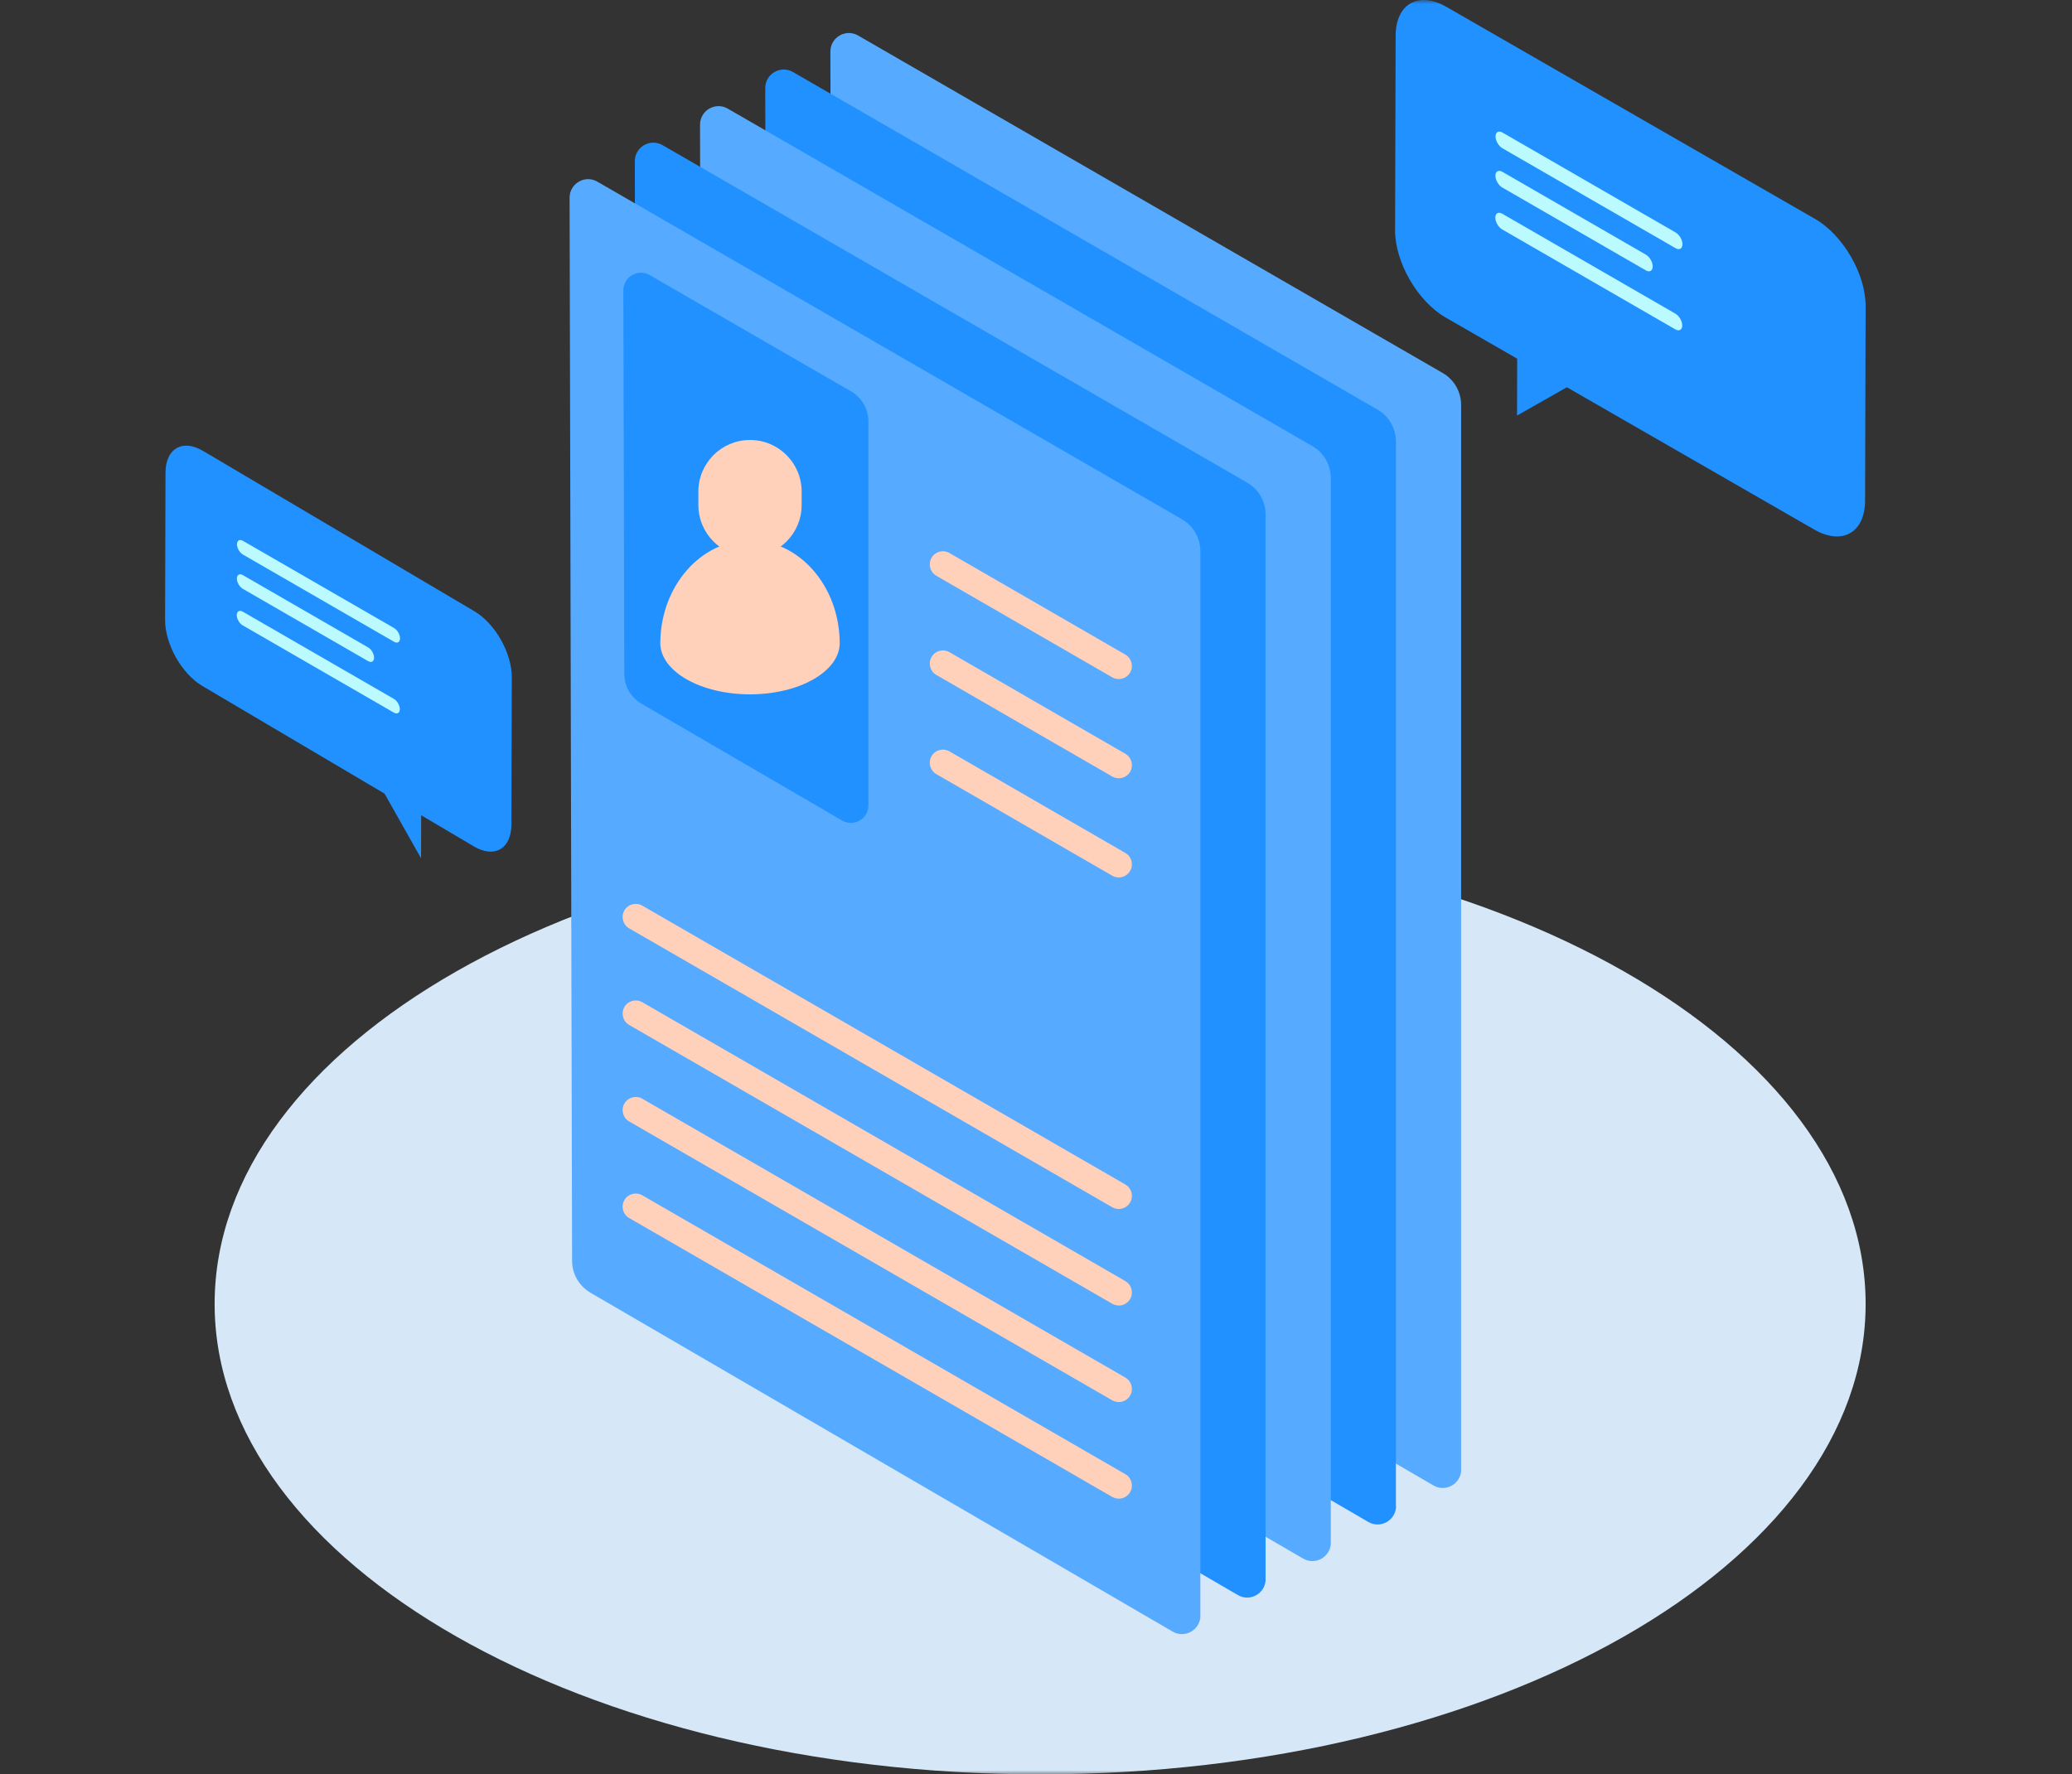 <svg width="251" height="215" viewBox="0 0 251 215" fill="none" xmlns="http://www.w3.org/2000/svg">
<rect x="0" y="0" width="251" height="215" fill="#333333" stroke="none"/>
<mask id="mask0_259_1621" style="mask-type:alpha" maskUnits="userSpaceOnUse" x="0" y="0" width="251" height="215">
<rect width="251" height="215" fill="#D9D9D9"/>
</mask>
<g mask="url(#mask0_259_1621)">
<path d="M126 101C70.777 101 26 126.528 26 158C26 189.472 70.777 215 126 215C181.223 215 226 189.487 226 158C226 126.528 181.223 101 126 101Z" fill="#D6E7F7"/>
<path d="M57.482 74.075L24.593 54.636C22.092 53.157 20.058 54.344 20.049 57.288L20 75.114C19.991 78.058 22.013 81.64 24.514 83.119L46.585 96.163L51.006 104L51.021 98.784L57.405 102.558C59.906 104.037 61.943 102.85 61.951 99.908L62 82.082C62.008 79.138 59.987 75.555 57.484 74.077" fill="#2191FF"/>
<path d="M47.739 76.104L29.431 65.534C29.031 65.304 28.708 65.489 28.706 65.948C28.705 66.406 29.028 66.965 29.427 67.195L47.734 77.765C48.134 77.995 48.458 77.811 48.459 77.352C48.461 76.893 48.137 76.334 47.739 76.104Z" fill="#BBFAFF"/>
<path d="M44.595 78.448L29.419 69.686C29.019 69.456 28.696 69.641 28.694 70.1C28.693 70.558 29.016 71.118 29.414 71.348L44.591 80.109C44.991 80.339 45.314 80.154 45.315 79.696C45.317 79.237 44.994 78.678 44.595 78.448Z" fill="#BBFAFF"/>
<path d="M47.715 84.685L29.407 74.115C29.007 73.885 28.684 74.07 28.682 74.529C28.681 74.987 29.004 75.546 29.402 75.776L47.71 86.347C48.11 86.576 48.433 86.392 48.435 85.933C48.436 85.475 48.113 84.915 47.715 84.685Z" fill="#BBFAFF"/>
<g clip-path="url(#clip0_259_1621)">
<path d="M177 178.053V49.067C177 47.466 176.149 45.987 174.762 45.192L103.948 4.302C102.448 3.44 100.591 4.526 100.591 6.251L100.893 135.069C100.893 136.66 101.743 138.127 103.12 138.933L173.643 179.991C175.131 180.865 177.011 179.778 177.011 178.053H177Z" fill="#56AAFF"/>
<path d="M169.1 182.477V53.502C169.1 51.901 168.249 50.422 166.861 49.627L96.059 8.726C94.559 7.864 92.702 8.95 92.702 10.675L93.004 139.493C93.004 141.083 93.854 142.551 95.231 143.357L165.754 184.415C167.242 185.288 169.122 184.202 169.122 182.477H169.1Z" fill="#2191FF"/>
<path d="M161.21 186.912V57.926C161.21 56.325 160.36 54.846 158.972 54.051L88.158 13.161C86.659 12.299 84.801 13.385 84.801 15.11L85.103 143.928C85.103 145.519 85.954 146.986 87.33 147.792L157.853 188.85C159.341 189.723 161.221 188.637 161.221 186.912H161.21Z" fill="#56AAFF"/>
<path d="M153.31 191.336V62.35C153.31 60.748 152.459 59.27 151.072 58.475L80.258 17.585C78.758 16.723 76.901 17.809 76.901 19.534L77.203 148.352C77.203 149.942 78.053 151.41 79.43 152.216L149.953 193.274C151.441 194.147 153.321 193.061 153.321 191.336H153.31Z" fill="#2191FF"/>
<path d="M145.409 195.76V66.785C145.409 65.184 144.559 63.705 143.171 62.91L72.357 22.009C70.858 21.147 69 22.233 69 23.958L69.302 152.776C69.302 154.366 70.153 155.833 71.529 156.64L142.052 197.698C143.54 198.571 145.42 197.485 145.42 195.76H145.409Z" fill="#56AAFF"/>
<path d="M105.201 97.584V51.094C105.201 49.571 104.396 48.171 103.075 47.41L78.702 33.332C77.281 32.514 75.513 33.545 75.513 35.18L75.625 81.625C75.625 83.137 76.431 84.537 77.74 85.287L102.012 99.421C103.433 100.25 105.201 99.219 105.201 97.584Z" fill="#2191FF"/>
<path d="M135.528 82.285C135.259 82.285 134.991 82.218 134.733 82.073L113.426 69.764C112.666 69.328 112.408 68.353 112.845 67.591C113.281 66.83 114.255 66.572 115.016 67.009L136.322 79.317C137.083 79.754 137.341 80.729 136.904 81.49C136.613 81.994 136.076 82.285 135.528 82.285Z" fill="#FFD1BA"/>
<path d="M135.528 94.303C135.259 94.303 134.991 94.235 134.733 94.09L113.426 81.781C112.666 81.345 112.408 80.37 112.845 79.609C113.281 78.847 114.255 78.59 115.016 79.026L136.322 91.335C137.083 91.772 137.341 92.746 136.904 93.507C136.613 94.011 136.076 94.303 135.528 94.303Z" fill="#FFD1BA"/>
<path d="M135.528 106.32C135.259 106.32 134.991 106.253 134.733 106.107L113.426 93.799C112.666 93.362 112.408 92.388 112.845 91.626C113.281 90.864 114.255 90.607 115.016 91.043L136.322 103.352C137.083 103.789 137.341 104.763 136.904 105.525C136.613 106.029 136.076 106.32 135.528 106.32Z" fill="#FFD1BA"/>
<path d="M135.528 146.493C135.259 146.493 134.991 146.426 134.733 146.28L76.218 112.491C75.457 112.054 75.2 111.08 75.636 110.318C76.073 109.557 77.046 109.299 77.807 109.736L136.322 143.525C137.083 143.962 137.341 144.936 136.904 145.698C136.613 146.202 136.076 146.493 135.528 146.493Z" fill="#FFD1BA"/>
<path d="M135.528 158.185C135.259 158.185 134.991 158.118 134.733 157.973L76.218 124.194C75.457 123.758 75.2 122.783 75.636 122.022C76.073 121.26 77.046 121.003 77.807 121.439L136.322 155.229C137.083 155.665 137.341 156.64 136.904 157.401C136.613 157.905 136.076 158.197 135.528 158.197V158.185Z" fill="#FFD1BA"/>
<path d="M135.528 169.889C135.259 169.889 134.991 169.822 134.733 169.676L76.218 135.887C75.457 135.45 75.2 134.476 75.636 133.714C76.073 132.953 77.046 132.695 77.807 133.132L136.322 166.921C137.083 167.358 137.341 168.332 136.904 169.094C136.613 169.609 136.076 169.889 135.528 169.889Z" fill="#FFD1BA"/>
<path d="M135.528 181.593C135.259 181.593 134.991 181.525 134.733 181.38L76.218 147.59C75.457 147.154 75.2 146.179 75.636 145.418C76.073 144.656 77.046 144.399 77.807 144.835L136.322 178.625C137.083 179.061 137.341 180.036 136.904 180.797C136.613 181.313 136.076 181.593 135.528 181.593Z" fill="#FFD1BA"/>
<path d="M101.721 77.906C101.721 77.906 101.721 77.85 101.721 77.817C101.643 70.974 96.808 65.464 90.855 65.464C84.902 65.464 80.067 70.985 79.989 77.817C79.989 77.85 79.989 77.873 79.989 77.906C79.989 77.906 79.989 77.929 79.989 77.94C79.989 77.962 79.989 77.974 79.989 77.996C80.067 81.389 84.902 84.133 90.855 84.133C96.808 84.133 101.643 81.389 101.721 77.996C101.721 77.996 101.721 77.962 101.721 77.94C101.721 77.94 101.721 77.918 101.721 77.906Z" fill="#FFD1BA"/>
<path d="M97.111 61.185C97.111 64.646 94.313 67.446 90.855 67.446C87.397 67.446 84.6 64.646 84.6 61.185V59.573C84.6 56.112 87.397 53.312 90.855 53.312C94.313 53.312 97.111 56.112 97.111 59.573V61.185Z" fill="#FFD1BA"/>
</g>
<path d="M219.87 26.525L175.234 0.841C171.839 -1.114 169.078 0.455 169.066 4.344L169 27.898C168.988 31.788 171.733 36.52 175.127 38.475L183.792 43.461L183.772 50.353L189.809 46.924L219.766 64.159C223.161 66.114 225.922 64.545 225.934 60.656L226 37.102C226.012 33.212 223.267 28.48 219.873 26.525" fill="#2191FF"/>
<path d="M202.986 28.171L181.999 16.055C181.541 15.791 181.17 16.003 181.169 16.528C181.167 17.054 181.538 17.695 181.994 17.959L202.981 30.076C203.439 30.339 203.81 30.127 203.812 29.602C203.813 29.076 203.443 28.435 202.986 28.171Z" fill="#BBFAFF"/>
<path d="M199.383 30.858L181.986 20.814C181.527 20.551 181.157 20.763 181.155 21.288C181.153 21.814 181.524 22.455 181.981 22.719L199.378 32.762C199.836 33.026 200.207 32.814 200.208 32.288C200.21 31.763 199.839 31.122 199.383 30.858Z" fill="#BBFAFF"/>
<path d="M202.959 38.008L181.972 25.891C181.513 25.628 181.143 25.84 181.141 26.365C181.139 26.891 181.51 27.532 181.967 27.796L202.953 39.912C203.412 40.176 203.782 39.964 203.784 39.438C203.786 38.913 203.415 38.272 202.959 38.008Z" fill="#BBFAFF"/>
</g>
<defs>
<clipPath id="clip0_259_1621">
<rect width="108" height="194" fill="white" transform="translate(69 4)"/>
</clipPath>
</defs>
</svg>
